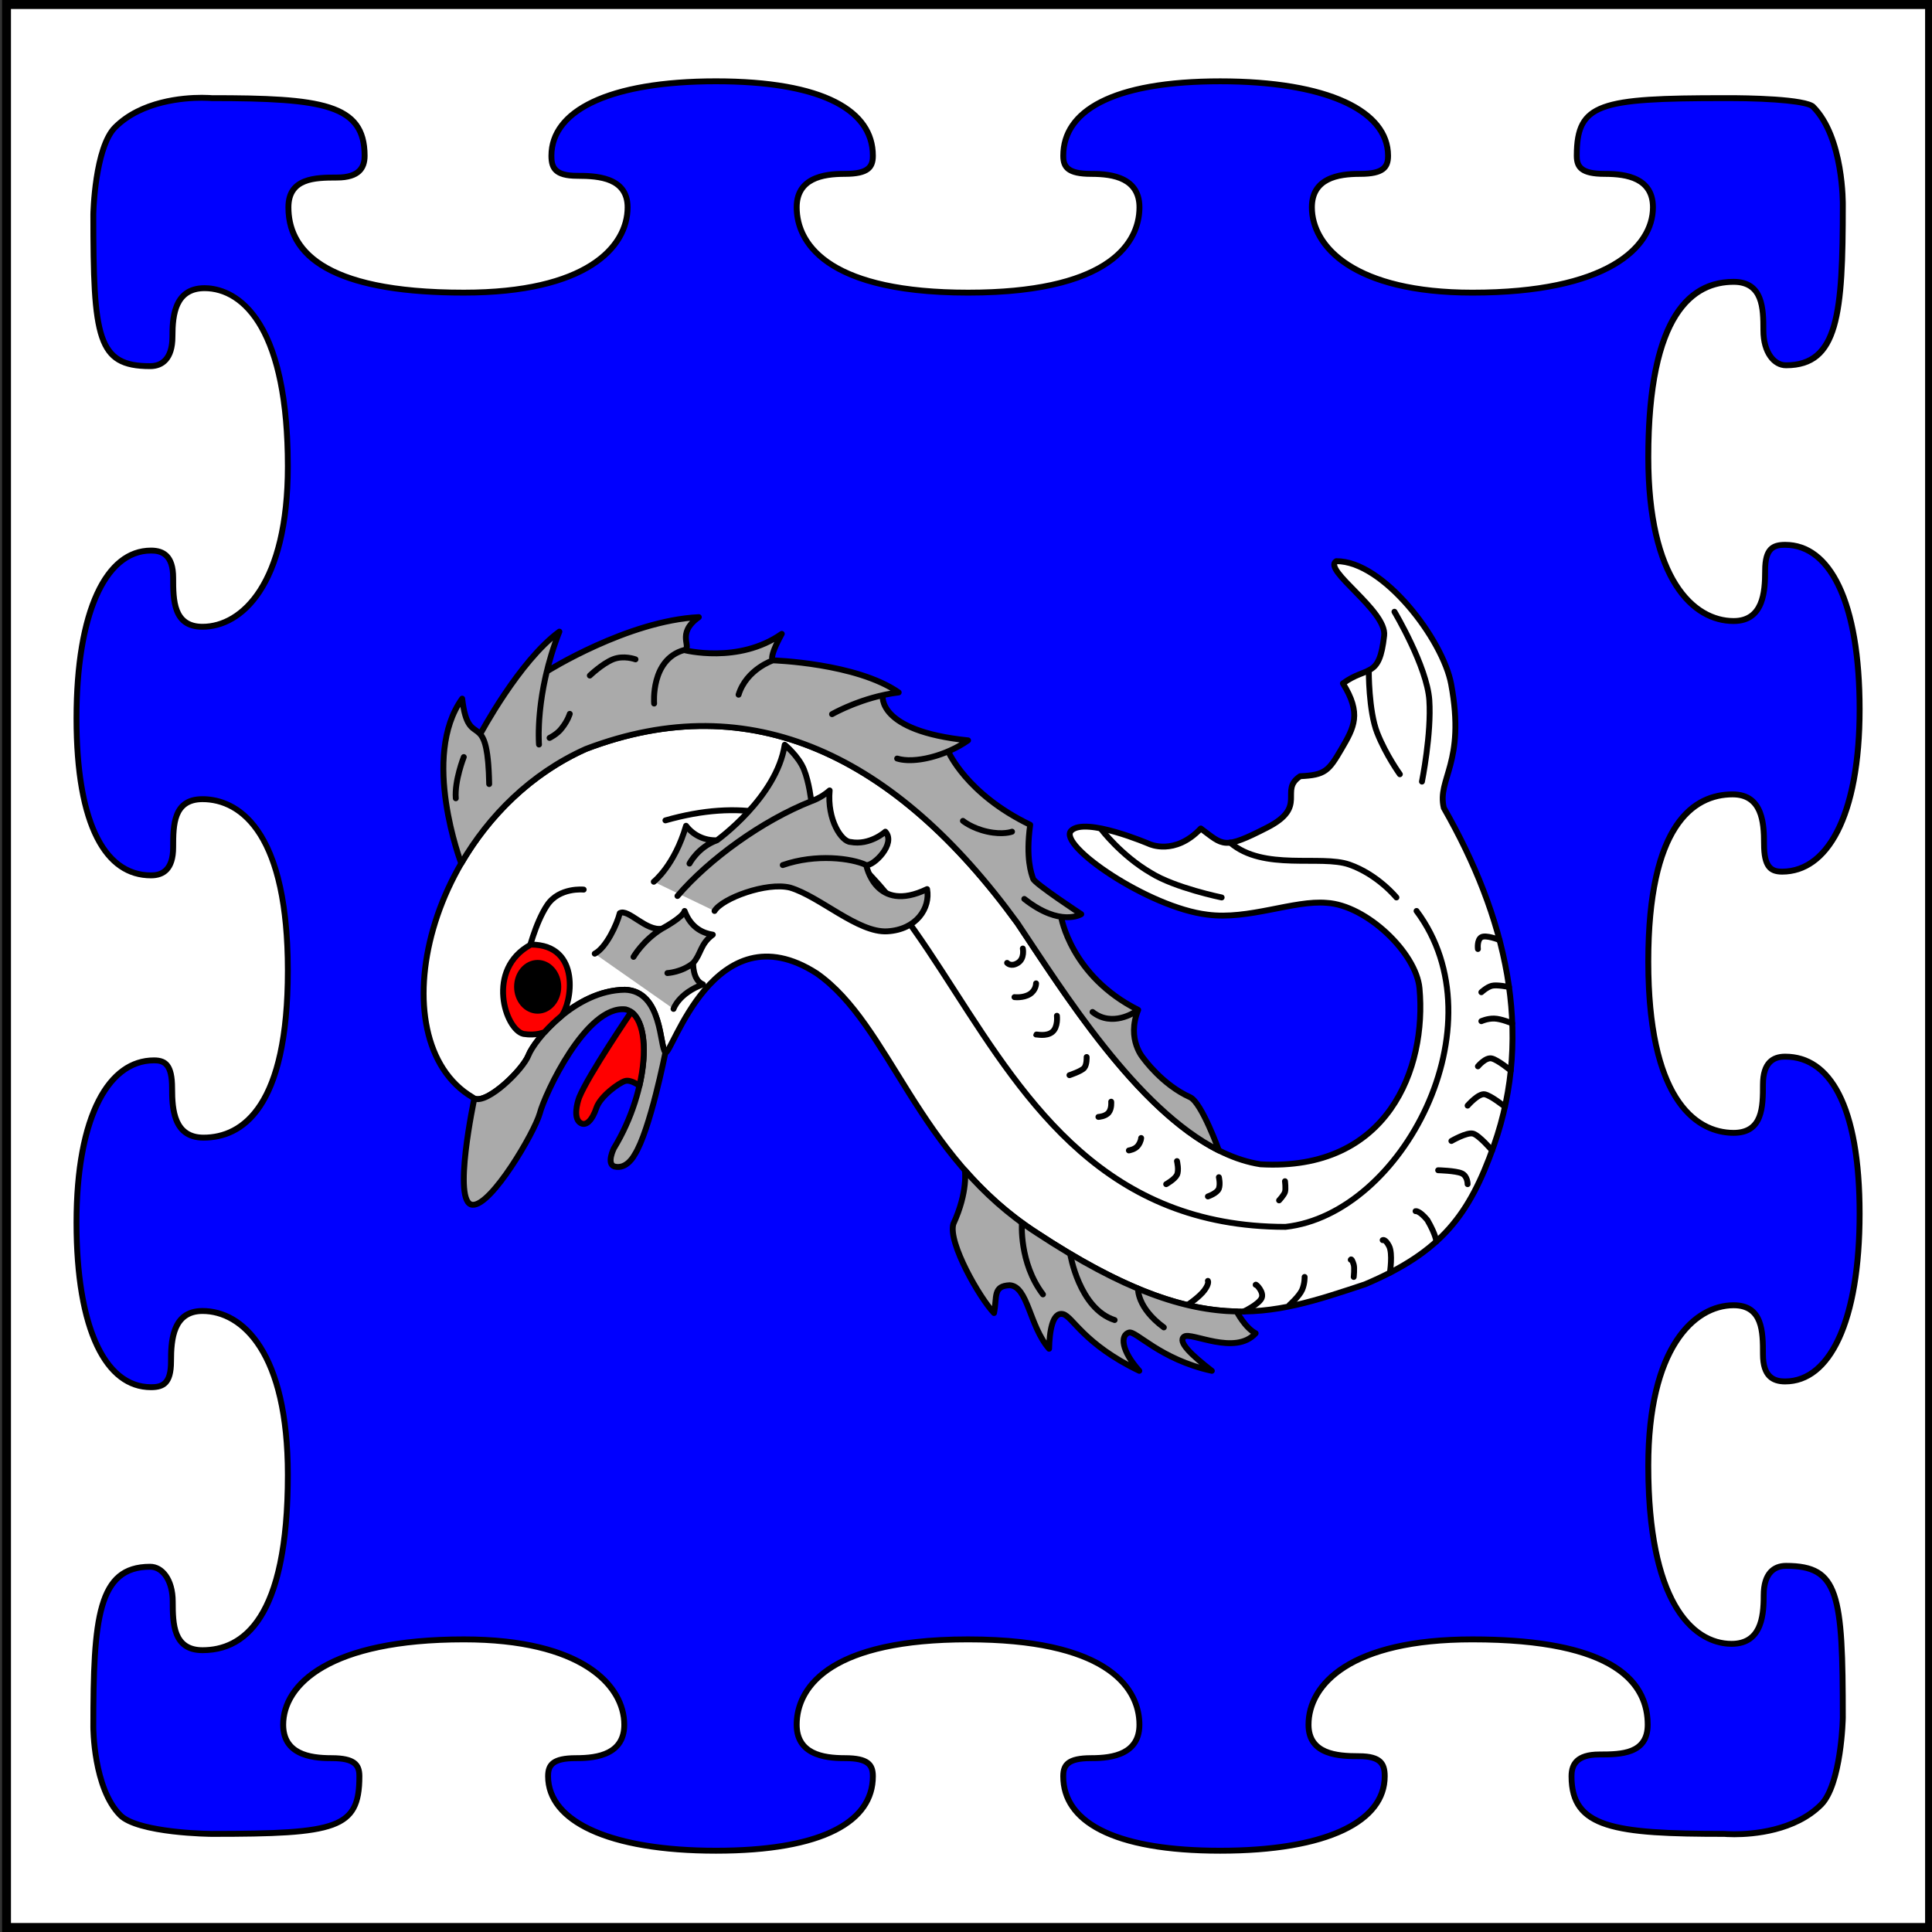 <?xml version="1.0" encoding="utf-8"?>
<!-- Generator: Adobe Illustrator 15.0.0, SVG Export Plug-In . SVG Version: 6.00 Build 0)  -->
<!DOCTYPE svg PUBLIC "-//W3C//DTD SVG 1.1//EN" "http://www.w3.org/Graphics/SVG/1.1/DTD/svg11.dtd">
<svg version="1.1" id="Square" xmlns="http://www.w3.org/2000/svg" xmlns:xlink="http://www.w3.org/1999/xlink" x="0px" y="0px"
	 width="327.95px" height="327.95px" viewBox="16.025 16.025 327.95 327.95" enable-background="new 16.025 16.025 327.95 327.95"
	 xml:space="preserve">
<rect x="16.025" y="16.025" width="327.95" height="327.95" fill="#333333" stroke="none"/>
<g id="Field">
	<rect x="17.375" y="17.024" fill="#0000FF" width="325.953" height="325.953"/>
	<path d="M342.828,17.524v324.953H17.875V17.524H342.828 M343.828,16.524h-1H17.875h-1v1v324.953v1h1h324.953h1v-1V17.524V16.524
		L343.828,16.524z"/>
</g>
<g id="Charge_1_">
	<g>
		<g>
			<path fill="#FFFFFF" stroke="#000000" stroke-linecap="round" stroke-linejoin="round" stroke-miterlimit="10" d="
				M96.229,202.282c-16.333-9.666-7.833-47,19.25-59.125c28.083-10.707,52.583,1.125,73.25,29.563
				c9.125,13.625,24.375,38.313,41.25,40.938c21.688,1.25,28.25-16.313,27-29.875c-0.563-6.063-9.063-14.125-15.75-14.5
				c-5.582-0.5-13.25,2.938-20.25,2c-10-1.188-25.5-11.834-23.125-14.25s13.25,2.25,13.25,2.25s4.313,2.063,8.75-2.625
				c3.875,2.875,3.809,3.666,11.313-0.188c6.938-3.563,1.875-6.25,5.563-8.688c4.25-0.188,4.832-0.916,7-4.625
				c2.166-3.707,3.438-6,0.25-11.125c4.172-3.061,6.188-0.688,7-8.125c0.463-4.236-10.563-11.188-8.125-12.625
				c8-0.049,18.094,13.314,19.5,20.875c2.5,13.438-2.438,16.063-1.25,21c10.5,18.375,15.313,38,8.5,57.313
				c-4.152,11.771-8.875,18.063-21.875,23.563c-16.375,5.438-27.938,9.563-55.75-8.75c-20.5-13.25-24.75-35.25-37.333-44.041
				c-17.417-11.168-24.667,14.209-25.667,13.416c-1-0.791-0.458-10.416-6.875-10.625c-8.458,0.084-15.375,8.543-16.375,11.125
				C104.729,197.741,98.104,204.094,96.229,202.282z"/>
			<g>
				<path fill="none" stroke="#000000" stroke-linecap="round" stroke-linejoin="round" stroke-miterlimit="10" d="M223.396,168.366
					c0,0-7.938-1.625-12-4.166c-5.084-2.959-8.459-7.438-8.459-7.438"/>
				<path fill="none" stroke="#000000" stroke-linecap="round" stroke-linejoin="round" stroke-miterlimit="10" d="M253.063,168.366
					c0,0-3.166-3.896-8-5.584c-4.834-1.688-14.567,1.143-20.217-3.725"/>
				<path fill="none" stroke="#000000" stroke-linecap="round" stroke-linejoin="round" stroke-miterlimit="10" d="M253.646,147.45
					c0,0-2.344-3.24-3.834-7c-1.489-3.762-1.441-10.631-1.441-10.631"/>
				<path fill="none" stroke="#000000" stroke-linecap="round" stroke-linejoin="round" stroke-miterlimit="10" d="M257.396,148.7
					c0,0,1.636-8.125,1.25-13.834c-0.387-5.709-5.918-15-5.918-15"/>
				<path fill="none" stroke="#000000" stroke-linecap="round" stroke-linejoin="round" stroke-miterlimit="10" d="M267.479,184.45
					c0,0,0.906-0.847,1.75-1.084c0.845-0.24,2.945,0.198,2.945,0.198"/>
				<path fill="none" stroke="#000000" stroke-linecap="round" stroke-linejoin="round" stroke-miterlimit="10" d="M267.479,189.366
					c0,0,0.99-0.466,2.168-0.445c1.177,0.019,3.078,0.82,3.078,0.82"/>
				<path fill="none" stroke="#000000" stroke-linecap="round" stroke-linejoin="round" stroke-miterlimit="10" d="M266.896,197.032
					c0,0,1.32-1.604,2.373-1.332c1.054,0.27,3.201,2.039,3.201,2.039"/>
				<path fill="none" stroke="#000000" stroke-linecap="round" stroke-linejoin="round" stroke-miterlimit="10" d="M265.146,203.7
					c0,0,1.842-2.138,2.916-1.918c1.072,0.219,3.42,2.104,3.42,2.104"/>
				<path fill="none" stroke="#000000" stroke-linecap="round" stroke-linejoin="round" stroke-miterlimit="10" d="M266.896,177.116
					c0,0-0.198-1.543,0.582-2c0.781-0.459,3.084,0.471,3.084,0.471"/>
				<path fill="none" stroke="#000000" stroke-linecap="round" stroke-linejoin="round" stroke-miterlimit="10" d="M262.396,209.7
					c0,0,2.623-1.521,3.666-1.25c1.041,0.27,3.24,2.858,3.24,2.858"/>
				<path fill="none" stroke="#000000" stroke-linecap="round" stroke-linejoin="round" stroke-miterlimit="10" d="M260.146,214.67
					c0,0,2.979,0.07,4,0.529c1.021,0.457,1,1.834,1,1.834"/>
				<path fill="none" stroke="#000000" stroke-linecap="round" stroke-linejoin="round" stroke-miterlimit="10" d="M256.313,221.616
					c0,0,0.615-0.166,2,1.5c1.479,2.541,1.521,3.651,1.521,3.651"/>
				<path fill="none" stroke="#000000" stroke-linecap="round" stroke-linejoin="round" stroke-miterlimit="10" d="M250.729,226.534
					c0,0,0.418-0.281,1.084,1c0.666,1.278,0.142,4.532,0.142,4.532"/>
				<path fill="none" stroke="#000000" stroke-linecap="round" stroke-linejoin="round" stroke-miterlimit="10" d="M245.313,229.866
					c0.084-0.25,0.334,0.25,0.5,0.834c0.166,0.582,0,2.084,0,2.084"/>
				<path fill="none" stroke="#000000" stroke-linecap="round" stroke-linejoin="round" stroke-miterlimit="10" d="M221.063,233.45
					c0,0,0.261,0.428-0.584,1.584c-0.844,1.153-2.881,2.516-2.881,2.516"/>
				<path fill="none" stroke="#000000" stroke-linecap="round" stroke-linejoin="round" stroke-miterlimit="10" d="M229.167,234.116
					c-0.021-0.25,1.554,1.28,0.979,2.334c-0.573,1.051-3,2.196-3,2.196"/>
				<path fill="none" stroke="#000000" stroke-linecap="round" stroke-linejoin="round" stroke-miterlimit="10" d="M237.479,232.784
					c0,0,0.043,1.082-0.416,2.166c-0.459,1.082-2.166,2.6-2.166,2.6"/>
				<path fill="none" stroke="#000000" stroke-linecap="round" stroke-linejoin="round" stroke-miterlimit="10" d="M234.146,216.534
					c0,0,0.166,1.313,0,1.832c-0.166,0.521-1,1.418-1,1.418"/>
				<path fill="none" stroke="#000000" stroke-linecap="round" stroke-linejoin="round" stroke-miterlimit="10" d="M222.925,215.852
					c0,0,0.279,1.142,0,1.933c-0.278,0.791-1.862,1.332-1.862,1.332"/>
				<path fill="none" stroke="#000000" stroke-linecap="round" stroke-linejoin="round" stroke-miterlimit="10" d="M215.813,213.116
					c0,0,0.375,1.563,0,2.334c-0.375,0.77-1.834,1.584-1.834,1.584"/>
				<path fill="none" stroke="#000000" stroke-linecap="round" stroke-linejoin="round" stroke-miterlimit="10" d="M209.729,209.2
					c0,0,0,0.543-0.5,1.25c-0.498,0.707-1.582,0.858-1.582,0.858"/>
				<path fill="none" stroke="#000000" stroke-linecap="round" stroke-linejoin="round" stroke-miterlimit="10" d="M204.646,203.034
					c0,0,0.123,1.147-0.418,1.834s-1.75,0.75-1.75,0.75"/>
				<path fill="none" stroke="#000000" stroke-linecap="round" stroke-linejoin="round" stroke-miterlimit="10" d="M200.479,195.45
					c0,0,0.063,1.297-0.416,1.854c-0.479,0.562-2.5,1.229-2.5,1.229"/>
				<path fill="none" stroke="#000000" stroke-linecap="round" stroke-linejoin="round" stroke-miterlimit="10" d="M195.432,188.45
					c0,0,0.234,1.918-0.785,2.75c-1.021,0.832-2.75,0.362-2.75,0.432"/>
				<path fill="none" stroke="#000000" stroke-linecap="round" stroke-linejoin="round" stroke-miterlimit="10" d="M191.896,182.95
					c0,0,0.02,1.146-1.084,1.834c-1.104,0.686-2.584,0.5-2.584,0.5"/>
				<path fill="none" stroke="#000000" stroke-linecap="round" stroke-linejoin="round" stroke-miterlimit="10" d="M189.646,177.034
					c0,0,0.353,1.686-0.834,2.436c-1.188,0.75-1.834,0-1.834,0"/>
			</g>
		</g>
		<path fill="none" stroke="#000000" stroke-linecap="round" stroke-linejoin="round" stroke-miterlimit="10" d="M128.979,155.282
			c51.417-14.666,44.503,69,105.25,69c19.834-2.166,36.668-34.332,22.25-53.625"/>
	</g>
	<g>
		<path fill="#AAAAAA" stroke="#000000" stroke-linecap="round" stroke-linejoin="round" stroke-miterlimit="10" d="
			M222.925,211.309c0,0-2.903-8.067-4.862-9.024c-4.75-2.123-7.916-6.584-7.916-6.584s-2.959-3.209-0.918-8.25
			c-11.459-5.75-13.086-15.807-13.086-15.807h-0.01c-1.585-0.23-3.688-1.016-6.236-3.027c6.125,4.834,9.666,2.584,9.666,2.584
			s-7.875-5.168-8.166-6.002c-0.291-0.832-1.293-3.457-0.5-9.166c-10.875-5.25-13.913-12.469-13.913-12.469l-0.004,0.002
			c-3.141,1.348-6.545,1.875-8.668,1.217c2.928,0.906,8.292-0.438,12.039-3.082c-15.622-1.605-14.48-7.67-14.48-7.67
			c-4.927,1.096-8.61,3.221-8.61,3.221s5.094-2.938,11.313-3.688c-7.156-5-21.344-5.447-21.344-5.447s-4.499,1.498-5.833,5.832
			c1.334-4.334,5.833-5.832,5.833-5.832s-0.833-0.25,1.5-4.5c-7.333,5.166-16.583,2.75-16.583,2.75
			c-5.715,1.588-5.084,9.082-5.084,9.082s-0.631-7.494,5.084-9.082c1.5-0.416-1.5-2.75,2.5-5.584
			c-12.084,0.584-25.806,9.217-25.806,9.217l0.01-0.041c-1.784,7.322-1.33,12.449-1.33,12.449s-0.75-8.459,3.458-19.166
			c-6.833,5-13.436,17.402-13.436,17.402l-0.022-0.029c0.791,0.885,1.436,2.709,1.542,8.502c-0.25-13.666-3.5-5.25-4.583-14.5
			c-7.083,9.834-0.159,27.957-0.159,27.957v-0.002c4.663-8.027,11.802-15.225,21.159-19.414
			c28.083-10.707,52.583,1.125,73.25,29.563c7.832,11.695,20.179,31.544,34.191,38.591h0.003V211.309z"/>
		<path fill="none" stroke="#000000" stroke-linecap="round" stroke-linejoin="round" stroke-miterlimit="10" d="M94.751,144.532
			c0,0-1.596,4.031-1.356,7"/>
		<path fill="none" stroke="#000000" stroke-linecap="round" stroke-linejoin="round" stroke-miterlimit="10" d="M112.742,137.198
			c0,0-0.325,1.146-1.346,2.418c-0.729,1.01-2.083,1.666-2.083,1.666"/>
		<path fill="none" stroke="#000000" stroke-linecap="round" stroke-linejoin="round" stroke-miterlimit="10" d="M116.146,130.698
			c0,0,2.083-2,3.916-2.75c1.834-0.748,3.834,0,3.834,0"/>
		<path fill="none" stroke="#000000" stroke-linecap="round" stroke-linejoin="round" stroke-miterlimit="10" d="M187.813,157.2
			c0,0-1.5,0.582-4.166,0c-2.668-0.584-4.167-1.834-4.167-1.834"/>
		<path fill="none" stroke="#000000" stroke-linecap="round" stroke-linejoin="round" stroke-miterlimit="10" d="M201.479,187.803
			c3.334,2.646,7.209,0,7.209,0"/>
	</g>
	<path fill="#AAAAAA" stroke="#000000" stroke-linecap="round" stroke-linejoin="round" stroke-miterlimit="10" d="M130.354,187.282
		c0,0,0.833-2.625,5-4.166c-1.792-0.709-1.667-3.625-1.667-3.625c-1.916,1.584-4.375,1.709-4.375,1.709s2.459-0.125,4.375-1.709
		c1.375-1.541,1.167-3.209,3.334-4.809c-1.5-0.232-3.667-1.025-4.792-4.025c-0.25,1.084-3.833,3-3.833,3
		c-3.209,1.959-4.834,4.793-4.834,4.793s1.625-2.834,4.834-4.793c-2.709,0.5-5.75-3.457-7.167-2.625
		c-0.458,1.875-2.313,5.875-4.25,6.875"/>
	<path fill="#AAAAAA" stroke="#000000" stroke-linecap="round" stroke-linejoin="round" stroke-miterlimit="10" d="M137.312,170.657
		c1.25-2.125,8.834-4.959,12.834-3.959c5.041,1.5,11.541,7.709,16.5,7.418c4.959-0.293,7.333-3.959,6.75-7.168
		c-8.792,4.252-10.334-4.082-10.334-4.082c-2.458-1.166-8.541-1.959-14.166,0c5.625-1.959,11.708-1.166,14.166,0
		c1.209,0.209,5.125-3.625,3.25-5.668c0,0-2.625,2.377-5.916,1.75c-1.5-0.041-4-3.748-3.542-8.748
		c-1.458,1.291-3.125,1.832-3.125,1.832c-8.25,3.25-17.375,9.834-22.708,16.084c5.333-6.25,14.458-12.834,22.708-16.084
		c0,0-0.333-3.166-1.25-5.416s-3.25-4.168-3.25-4.168c-1.375,8.959-11.5,16.209-11.5,16.209c-3.25,1.166-4.667,3.959-4.667,3.959
		s1.417-2.793,4.667-3.959c-2.167,0.084-4.077-0.912-5.25-2.459c-1.958,6.75-5.479,9.5-5.479,9.5"/>
	<g>
		<path fill="#AAAAAA" stroke="#000000" stroke-linecap="round" stroke-linejoin="round" stroke-miterlimit="10" d="
			M128.979,194.657c-1-0.791-0.458-10.416-6.875-10.625c-8.458,0.084-15.375,8.543-16.375,11.125
			c-0.951,2.457-6.992,8.325-9.192,7.334l0.008-0.005c0,0-3.815,17.826-0.315,18.046c3.188,0.25,10.531-12.313,11.417-15.5
			c0.833-3.25,7.896-18.47,14.583-17.666c4.594,1.135,4.156,13.446-2,23.584c0,0-1.302,2.612,0.083,3.082
			c2.136,0.563,3.417-1.97,3.417-1.97C126.354,208,128.979,194.657,128.979,194.657z"/>
		<g>
			<path fill="none" stroke="#000000" stroke-linecap="round" stroke-linejoin="round" stroke-miterlimit="10" d="M115.104,167.032
				c0,0-4.125-0.438-6.188,2.625c-2.063,3.063-3.313,8.375-3.313,8.375"/>
			<path fill="#FF0000" stroke="#000000" stroke-linecap="round" stroke-linejoin="round" stroke-miterlimit="10" d="
				M108.474,191.217c0,0-1.432,0.658-3.578,0.314c-3.083-0.666-6.5-11,1.25-15.166c8.667,0,6.909,10.139,5.159,12.139
				c-1.075,0.885-2.027,1.818-2.831,2.711V191.217z"/>
			
				<ellipse stroke="#000000" stroke-linecap="round" stroke-linejoin="round" stroke-miterlimit="10" cx="107.292" cy="183.532" rx="3.5" ry="4.063"/>
		</g>
		<path fill="#FF0000" stroke="#000000" stroke-linecap="round" stroke-linejoin="round" stroke-miterlimit="10" d="M124.562,200.34
			c0,0-1.427-1.121-2.458-0.809c-1.031,0.312-4.188,2.594-4.844,4.563c-0.656,1.969-1.75,3.281-2.813,2.469
			c-1.063-0.812-0.5-3.219-0.094-4.278c1.531-3.783,8.817-14.479,8.817-14.479l0.002-0.002c2.242,1.594,2.75,6.658,1.389,12.535
			L124.562,200.34L124.562,200.34z"/>
	</g>
	<g>
		<path fill="#AAAAAA" stroke="#000000" stroke-linecap="round" stroke-linejoin="round" stroke-miterlimit="10" d="
			M225.947,238.643c-8.815-0.174-19.057-3.543-33.969-13.36c-4.861-3.144-8.811-6.777-12.172-10.611l0.003,0.002
			c0,0,0.576,3.609-1.955,9.109c-0.938,3.188,4.5,12.625,6.906,15.125c0.531-2.781-0.219-4.595,2.656-4.72
			c3.125,0.188,3.313,6.906,6.688,10.781c0.063-2.781,0.531-6.318,2.375-5.875c1.617,0.391,3.5,5.094,12.938,9.625
			c-3.094-3.469-3.25-6.063-1.75-6.5c1.183-0.344,5.25,4.563,14.063,6.5c-3.5-2.719-5.875-4.969-4.688-5.813
			s8.656,3.313,12.125-0.563C227.354,241.407,225.947,238.643,225.947,238.643z"/>
		<path fill="none" stroke="#000000" stroke-linecap="round" stroke-linejoin="round" stroke-miterlimit="10" d="M193.063,235.741
			c-4.084-5.375-3.569-12.164-3.569-12.164"/>
		<path fill="none" stroke="#000000" stroke-linecap="round" stroke-linejoin="round" stroke-miterlimit="10" d="M205.229,240.096
			c-6.041-1.938-7.545-11.234-7.545-11.234"/>
		<path fill="none" stroke="#000000" stroke-linecap="round" stroke-linejoin="round" stroke-miterlimit="10" d="M213.583,241.346
			c-4.604-3.396-4.373-6.58-4.373-6.58"/>
	</g>
</g>
<g id="Border_1_">
	<path fill="#FFFFFF" d="M17.375,342.977V17.024h325.953v325.953H17.375z M180.351,294.3c26.254,0,29.09,10.128,29.09,14.482
		c0,5.09-4.701,5.679-8.237,5.679c-3.911,0-4.697,1.173-4.697,3.066c0,8.156,9.461,12.646,26.64,12.646
		c17.488,0,27.931-4.729,27.931-12.646c0-2.152-0.714-3.398-4.365-3.398c-2.782,0-8.569,0-8.569-5.347
		c0-7.001,7.303-14.482,27.801-14.482c19.758,0,29.774,4.873,29.774,14.482c0,5.055-4.761,5.055-8.235,5.055
		c-4.211,0-4.698,2.106-4.698,3.69c0,8.904,7.512,9.791,25.954,9.791c0.052,0.002,0.674,0.059,1.681,0.059
		c2.919,0,10.195-0.488,14.723-5.016c3.441-3.442,3.692-14.645,3.694-14.758c0-21.558-0.771-25.783-9.64-25.783
		c-2.445,0-3.792,1.775-3.792,5c0,2.674,0,8.236-5.456,8.236c-3.315,0-14.132-2.181-14.132-30.238
		c0-20.104,7.802-27.235,14.482-27.235c4.983,0,4.983,4.61,4.983,8.315c0,4.141,2.146,4.619,3.761,4.619
		c7.801,0,12.646-10.918,12.646-28.494c0-17.18-4.491-26.641-12.646-26.641c-2.53,0-3.761,1.557-3.761,4.76
		c0,3.643,0,8.176-4.983,8.176c-4.354,0-14.482-2.834-14.482-29.09c0-23.444,7.781-28.365,14.312-28.365
		c5.336,0,5.336,5.476,5.336,8.418c0,3.912,1.173,4.698,3.066,4.698c8.117,0,13.16-10.555,13.16-27.546
		c0-17.489-4.729-27.93-12.646-27.93c-2.098,0-3.396,0.73-3.396,4.365c0,2.782,0,8.57-5.348,8.57
		c-7.002,0-14.483-7.304-14.483-27.802c0-19.757,4.873-29.775,14.483-29.775c5.055,0,5.055,4.761,5.055,8.237
		c0,3.435,1.615,5.927,3.843,5.927c8.728,0,9.64-8.283,9.64-27.184c0.002-0.123,0.127-11.527-5.061-16.715
		c-0.866-0.867-6.627-1.449-14.334-1.449l-0.697,0.002c-20.965,0-25.072,0.784-25.072,9.791c0,1.893,0.786,3.065,4.697,3.065
		c3.536,0,8.237,0.589,8.237,5.679c0,7.001-8.055,14.483-30.662,14.483c-20.104,0-27.236-7.802-27.236-14.483
		c0-5.09,4.701-5.679,8.236-5.679c3.912,0,4.699-1.173,4.699-3.065c0-7.801-10.918-12.647-28.494-12.647
		c-17.18,0-26.641,4.492-26.641,12.647c0,1.893,0.786,3.065,4.697,3.065c3.536,0,8.238,0.589,8.238,5.679
		c0,4.354-2.836,14.483-29.091,14.483c-26.256,0-29.091-10.128-29.091-14.483c0-5.09,4.701-5.679,8.237-5.679
		c3.912,0,4.697-1.173,4.697-3.065c0-8.156-9.46-12.647-26.639-12.647c-17.489,0-27.93,4.728-27.93,12.647
		c0,2.152,0.714,3.397,4.365,3.397c2.782,0,8.57,0,8.57,5.347c0,7.001-7.304,14.483-27.802,14.483
		c-19.757,0-29.775-4.873-29.775-14.483c0-5.054,4.761-5.054,8.237-5.054c4.211,0,4.698-2.106,4.698-3.69
		c0-8.906-7.512-9.791-25.955-9.791c-0.052-0.002-0.675-0.059-1.683-0.059c-2.917,0-10.192,0.489-14.719,5.015
		c-3.444,3.444-3.692,14.644-3.694,14.756c0,21.558,0.772,25.785,9.64,25.785c2.445,0,3.791-1.776,3.791-5.001
		c0-2.673,0-8.237,5.457-8.237c3.315,0,14.13,2.181,14.13,30.239c0,20.103-7.802,27.236-14.483,27.236
		c-4.983,0-4.983-4.612-4.983-8.317c0-4.139-2.146-4.618-3.761-4.618c-7.801,0-12.647,10.918-12.647,28.494
		c0,17.179,4.492,26.64,12.647,26.64c2.531,0,3.761-1.557,3.761-4.759c0-3.643,0-8.176,4.983-8.176
		c4.354,0,14.483,2.834,14.483,29.091c0,23.443-7.783,28.364-14.312,28.364c-5.335,0-5.335-5.476-5.335-8.418
		c0-3.912-1.173-4.698-3.066-4.698c-8.118,0-13.161,10.555-13.161,27.547c0,17.488,4.728,27.931,12.647,27.931
		c2.098,0,3.397-0.729,3.397-4.365c0-2.782,0-8.571,5.347-8.571c7.001,0,14.483,7.305,14.483,27.803
		c0,19.758-4.873,29.774-14.483,29.774c-5.054,0-5.054-4.761-5.054-8.237c0-3.435-1.616-5.927-3.842-5.927
		c-8.728,0-9.64,8.283-9.64,27.185c0,0.104,0.03,10.445,4.582,14.998c3.05,3.05,15.392,3.162,15.516,3.164
		c20.958,0,25.065-0.785,25.065-9.791c0-1.895-0.786-3.066-4.698-3.066c-3.536,0-8.237-0.589-8.237-5.68
		c0-7,8.055-14.481,30.662-14.481c20.103,0,27.236,7.802,27.236,14.481c0,5.091-4.701,5.68-8.236,5.68
		c-3.912,0-4.698,1.173-4.698,3.066c0,7.801,10.918,12.646,28.493,12.646c17.179,0,26.641-4.49,26.641-12.646
		c0-1.895-0.786-3.066-4.697-3.066c-3.537,0-8.238-0.589-8.238-5.68C151.26,304.428,154.095,294.3,180.351,294.3z"/>
	<path d="M342.828,17.524v324.953H17.875V17.524H342.828 M180.352,65.2c-22.707,0-28.591-7.576-28.591-13.983
		c0-4.392,3.788-5.179,7.737-5.179c3.949,0,5.197-1.188,5.197-3.565c0-8.059-8.783-13.147-27.139-13.147s-28.43,5.088-28.43,13.147
		c0,2.377,0.916,3.897,4.865,3.897c3.949,0,8.07,0.455,8.07,4.847c0,6.407-6.73,13.983-27.302,13.983
		c-24.48,0-29.275-7.576-29.275-13.983c0-4.392,3.788-4.554,7.737-4.554c3.949,0,5.198-1.813,5.198-4.19
		c0-9.43-8.099-10.291-26.455-10.291c0,0-0.635-0.059-1.683-0.059c-3.25,0-10.472,0.561-15.072,5.162
		c-3.627,3.626-3.841,15.101-3.841,15.101c0,20.95,0.629,26.294,10.14,26.294c2.377,0,4.291-1.552,4.291-5.501
		c0-3.949,0.564-7.737,4.957-7.737c6.407,0,13.63,7.032,13.63,29.739c0,19.645-7.576,26.736-13.983,26.736
		c-4.392,0-4.483-3.867-4.483-7.817c0-3.948-1.883-5.118-4.261-5.118c-8.059,0-13.147,10.639-13.147,28.994
		s5.088,27.14,13.147,27.14c2.377,0,4.261-1.31,4.261-5.259c0-3.949,0.091-7.676,4.483-7.676c6.407,0,13.983,5.883,13.983,28.59
		c0,22.707-7.405,27.864-13.812,27.864c-4.393,0-4.835-3.968-4.835-7.918c0-3.948-1.188-5.198-3.566-5.198
		c-8.059,0-13.661,9.691-13.661,28.047c0,18.354,5.088,28.431,13.147,28.431c2.377,0,3.897-0.918,3.897-4.865
		c0-3.95,0.455-8.071,4.847-8.071c6.407,0,13.983,6.729,13.983,27.303c0,24.479-7.576,29.275-13.983,29.275
		c-4.392,0-4.554-3.787-4.554-7.738c0-3.947-1.965-6.426-4.342-6.426c-9.43,0-10.14,9.328-10.14,27.684
		c0,0-0.027,10.596,4.729,15.352c3.23,3.23,15.867,3.311,15.867,3.311c20.95,0,25.568-0.779,25.568-10.291
		c0-2.377-1.249-3.565-5.198-3.565s-7.737-0.786-7.737-5.179c0-6.407,7.455-13.982,30.162-13.982
		c19.645,0,26.736,7.575,26.736,13.982c0,4.393-3.787,5.179-7.736,5.179c-3.949,0-5.198,1.188-5.198,3.565
		c0,8.06,10.639,13.147,28.993,13.147c18.355,0,27.141-5.089,27.141-13.147c0-2.377-1.249-3.565-5.197-3.565
		c-3.951,0-7.738-0.786-7.738-5.179c0-6.407,5.884-13.982,28.591-13.982c22.707,0,28.589,7.575,28.589,13.982
		c0,4.393-3.787,5.179-7.736,5.179c-3.948,0-5.197,1.188-5.197,3.565c0,8.06,8.784,13.147,27.141,13.147
		c18.354,0,28.43-5.089,28.43-13.147c0-2.377-0.916-3.897-4.865-3.897s-8.07-0.454-8.07-4.847c0-6.407,6.729-13.982,27.303-13.982
		c24.479,0,29.273,7.575,29.273,13.982c0,4.393-3.787,4.555-7.736,4.555c-3.948,0-5.197,1.813-5.197,4.189
		c0,9.431,8.1,10.291,26.454,10.291c0,0,0.635,0.06,1.681,0.06c3.249,0,10.475-0.562,15.076-5.162
		c3.626-3.627,3.841-15.101,3.841-15.101c0-20.95-0.63-26.295-10.14-26.295c-2.378,0-4.292,1.553-4.292,5.5
		c0,3.951-0.564,7.738-4.956,7.738c-6.407,0-13.633-7.033-13.633-29.74c0-19.645,7.578-26.734,13.983-26.734
		c4.394,0,4.483,3.867,4.483,7.816s1.884,5.117,4.261,5.117c8.06,0,13.146-10.64,13.146-28.992c0-18.355-5.087-27.142-13.146-27.142
		c-2.377,0-4.261,1.312-4.261,5.259c0,3.95-0.091,7.678-4.483,7.678c-6.405,0-13.983-5.885-13.983-28.591
		c0-22.706,7.406-27.865,13.813-27.865c4.395,0,4.836,3.969,4.836,7.918c0,3.949,1.188,5.198,3.566,5.198
		c8.059,0,13.66-9.691,13.66-28.046s-5.088-28.43-13.146-28.43c-2.377,0-3.896,0.917-3.896,4.865c0,3.95-0.454,8.07-4.848,8.07
		c-6.406,0-13.982-6.729-13.982-27.302c0-24.479,7.576-29.275,13.982-29.275c4.394,0,4.554,3.788,4.554,7.737
		c0,3.949,1.966,6.427,4.344,6.427c9.43,0,10.14-9.329,10.14-27.684c0,0,0.195-11.666-5.207-17.069
		c-1.492-1.493-11.872-1.595-14.688-1.595c-0.446,0-0.702,0.002-0.702,0.002c-20.949,0-25.567,0.78-25.567,10.291
		c0,2.377,1.249,3.565,5.197,3.565c3.949,0,7.736,0.787,7.736,5.179c0,6.407-7.455,13.983-30.16,13.983
		c-19.646,0-26.737-7.576-26.737-13.983c0-4.392,3.788-5.179,7.737-5.179s5.197-1.188,5.197-3.565
		c0-8.059-10.639-13.146-28.994-13.146c-18.354,0-27.14,5.088-27.14,13.146c0,2.377,1.249,3.565,5.197,3.565
		c3.95,0,7.737,0.787,7.737,5.179C208.943,57.624,203.059,65.2,180.352,65.2 M343.828,16.524h-1H17.875h-1v1v324.953v1h1h324.953h1
		v-1V17.524V16.524L343.828,16.524z M180.352,66.2c26.707,0,29.591-10.478,29.591-14.983c0-6.179-6.577-6.179-8.738-6.179
		c-3.882,0-4.197-1.162-4.197-2.565c0-7.833,9.283-12.147,26.141-12.147c17.268,0,27.994,4.655,27.994,12.147
		c0,1.404-0.315,2.565-4.199,2.565c-2.16,0-8.736,0-8.736,6.179c0,6.912,7.266,14.983,27.736,14.983
		c22.976,0,31.162-7.74,31.162-14.983c0-6.179-6.576-6.179-8.737-6.179c-3.882,0-4.197-1.162-4.197-2.565
		c0-8.249,2.755-9.291,24.567-9.291c0.013,0,0.265-0.002,0.702-0.002c8.265,0,13.288,0.656,13.98,1.303
		c5.034,5.035,4.915,16.232,4.913,16.345c0,18.569-0.864,26.7-9.14,26.7c-1.938,0-3.344-2.283-3.344-5.427
		c0-3.479,0-8.737-5.554-8.737c-9.941,0-14.982,10.186-14.982,30.275c0,20.867,7.74,28.302,14.982,28.302
		c5.847,0,5.847-6.126,5.847-9.07c0-3.581,1.257-3.865,2.897-3.865c7.605,0,12.146,10.254,12.146,27.43
		c0,16.683-4.851,27.046-12.659,27.046c-1.404,0-2.566-0.316-2.566-4.198c0-2.895,0-8.918-5.836-8.918
		c-6.757,0-14.813,5.008-14.813,28.865c0,26.707,10.479,29.591,14.983,29.591c5.483,0,5.483-5.016,5.483-8.678
		c0-3.816,1.86-4.259,3.261-4.259c7.833,0,12.146,9.283,12.146,26.142c0,17.267-4.653,27.992-12.146,27.992
		c-1.612,0-3.261-0.488-3.261-4.117c0-3.721,0-8.816-5.483-8.816c-6.912,0-14.983,7.264-14.983,27.735
		c0,28.522,11.199,30.739,14.633,30.739c5.956,0,5.956-6.123,5.956-8.737c0-2.054,0.57-4.5,3.292-4.5
		c8.406,0,9.14,4.146,9.14,25.294c-0.059,3.063-0.812,11.654-3.548,14.395c-4.396,4.395-11.514,4.868-14.368,4.868
		c-0.98,0-1.585-0.054-1.591-0.055l-0.045-0.004h-0.046c-19.411,0-25.454-1.281-25.454-9.291c0-1.485,0.478-3.19,4.197-3.19
		c3.479,0,8.736,0,8.736-5.555c0-9.941-10.186-14.982-30.273-14.982c-20.867,0-28.303,7.739-28.303,14.982
		c0,5.847,6.127,5.847,9.07,5.847c3.581,0,3.865,1.257,3.865,2.898c0,7.606-10.254,12.147-27.43,12.147
		c-16.856,0-26.141-4.314-26.141-12.147c0-1.404,0.314-2.566,4.197-2.566c2.16,0,8.736,0,8.736-6.179
		c0-4.505-2.883-14.982-29.589-14.982c-26.708,0-29.591,10.479-29.591,14.982c0,6.179,6.577,6.179,8.738,6.179
		c3.881,0,4.197,1.162,4.197,2.566c0,7.833-9.284,12.147-26.141,12.147c-17.267,0-27.993-4.654-27.993-12.147
		c0-1.404,0.316-2.566,4.198-2.566c2.161,0,8.736,0,8.736-6.179c0-6.911-7.264-14.982-27.736-14.982
		c-22.976,0-31.162,7.739-31.162,14.982c0,6.179,6.576,6.179,8.737,6.179c3.882,0,4.198,1.162,4.198,2.566
		c0,8.249-2.755,9.291-24.568,9.291c-3.395-0.022-12.75-0.607-15.16-3.019c-4.411-4.41-4.436-14.539-4.436-14.642
		c0-18.556,0.865-26.687,9.14-26.687c1.937,0,3.342,2.281,3.342,5.426c0,3.479,0,8.738,5.554,8.738
		c9.942,0,14.983-10.188,14.983-30.275c0-20.867-7.74-28.303-14.983-28.303c-5.847,0-5.847,6.127-5.847,9.071
		c0,3.581-1.256,3.865-2.897,3.865c-7.606,0-12.147-10.255-12.147-27.431c0-16.684,4.852-27.047,12.661-27.047
		c1.404,0,2.566,0.316,2.566,4.199c0,2.895,0,8.918,5.835,8.918c6.757,0,14.812-5.009,14.812-28.865
		c0-26.708-10.478-29.59-14.983-29.59c-5.483,0-5.483,5.015-5.483,8.676c0,3.817-1.861,4.259-3.261,4.259
		c-7.833,0-12.147-9.283-12.147-26.14c0-17.268,4.655-27.994,12.147-27.994c1.612,0,3.261,0.489,3.261,4.118
		c0,3.721,0,8.817,5.483,8.817c6.912,0,14.983-7.264,14.983-27.736c0-28.522-11.198-30.739-14.63-30.739
		c-5.957,0-5.957,6.123-5.957,8.737c0,2.053-0.571,4.501-3.291,4.501c-8.407,0-9.14-4.145-9.14-25.294
		c0.058-3.062,0.81-11.656,3.548-14.394c4.395-4.394,11.51-4.869,14.365-4.869c0.981,0,1.586,0.054,1.592,0.055l0.045,0.004h0.046
		c19.411,0,25.455,1.281,25.455,9.291c0,1.485-0.477,3.19-4.198,3.19c-3.479,0-8.737,0-8.737,5.554
		c0,9.942,10.186,14.983,30.275,14.983c20.867,0,28.302-7.74,28.302-14.983c0-5.847-6.356-5.847-9.07-5.847
		c-3.581,0-3.865-1.256-3.865-2.897c0-7.606,10.254-12.147,27.43-12.147c16.856,0,26.139,4.314,26.139,12.147
		c0,1.404-0.316,2.565-4.197,2.565c-2.161,0-8.737,0-8.737,6.179C150.761,55.722,153.645,66.2,180.352,66.2L180.352,66.2z"/>
</g>
<g id="Outline_1_">
	<path d="M342.828,17.524v324.953H17.875V17.524H342.828 M344.328,16.024h-1.5H17.875h-1.5v1.5v324.953v1.5h1.5h324.953h1.5v-1.5
		V17.524V16.024L344.328,16.024z"/>
</g>
</svg>
